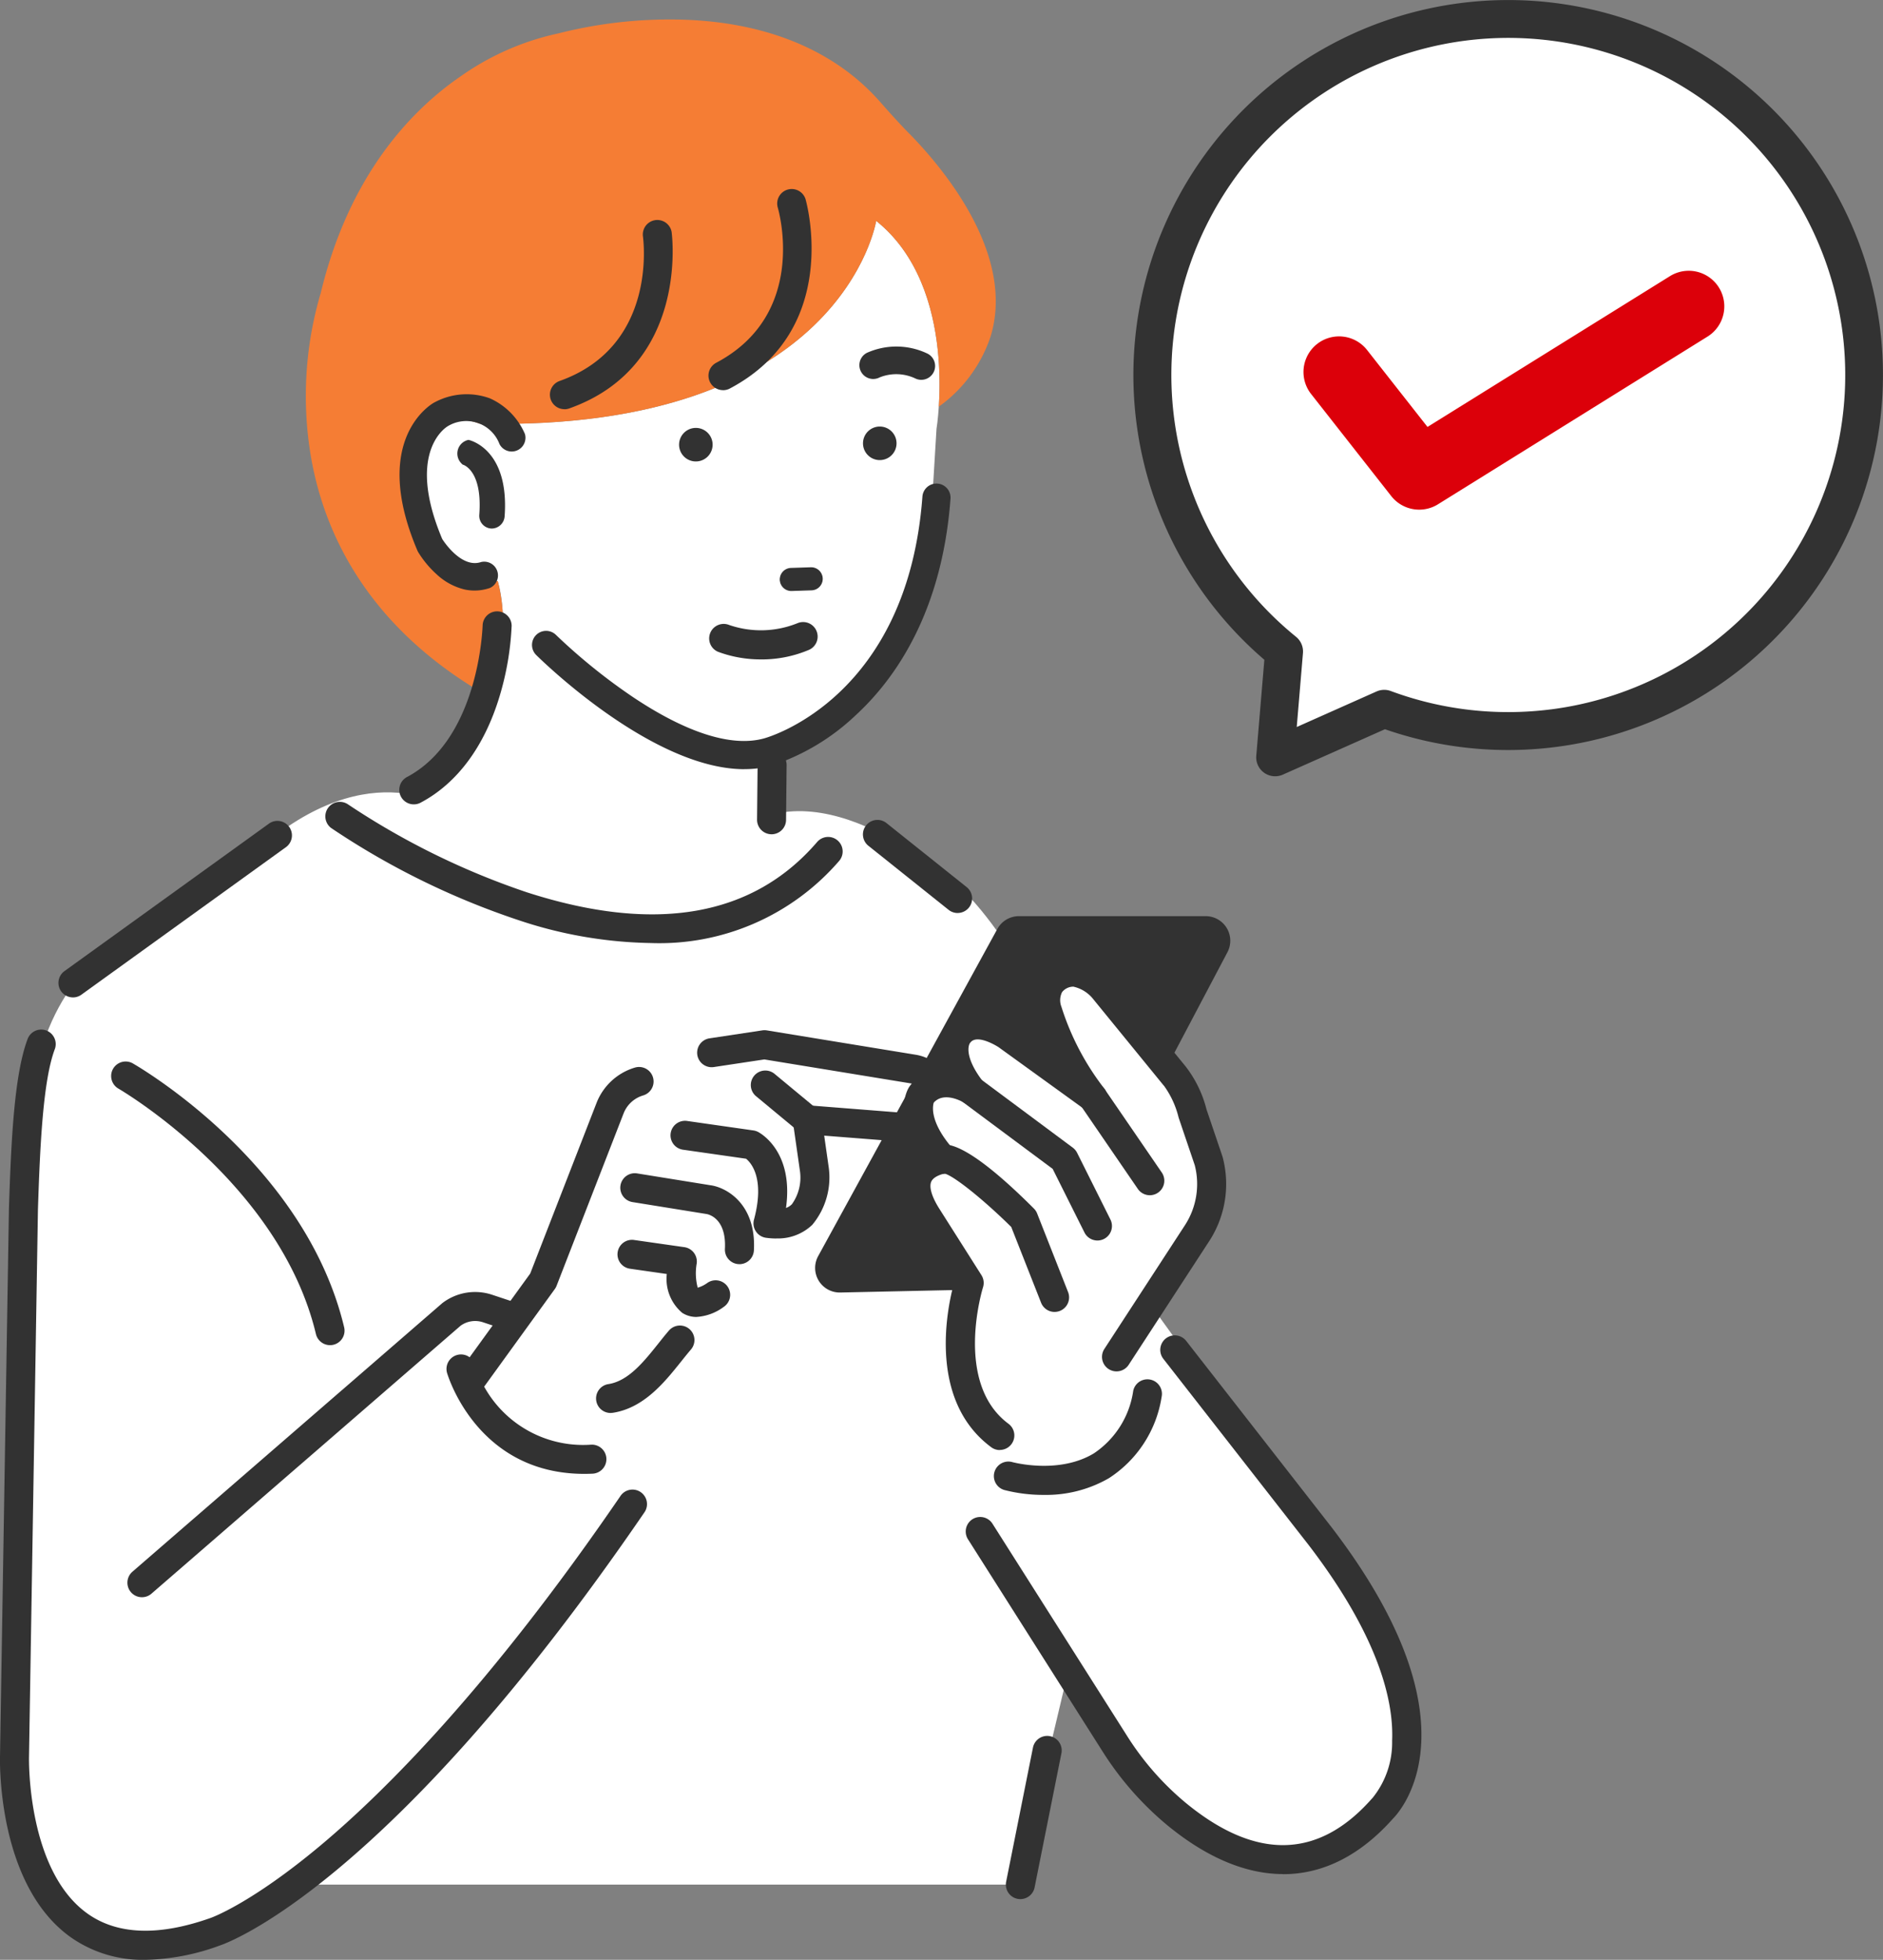 <svg id="point_img02" xmlns="http://www.w3.org/2000/svg" xmlns:xlink="http://www.w3.org/1999/xlink" width="136.892" height="142.408" viewBox="0 0 136.892 142.408">
  <rect x="0" y="0" width="136.892" height="142.408" fill="#808080" stroke="none"/>
  <defs>
    <clipPath id="clip-path">
      <rect id="長方形_914" data-name="長方形 914" width="136.892" height="142.408" fill="none"/>
    </clipPath>
  </defs>
  <g id="グループ_732" data-name="グループ 732" clip-path="url(#clip-path)">
    <path id="パス_6185" data-name="パス 6185" d="M33.425,102.964s-5.85-4.55-14.3,2.925l-11.05,7.475s-5.525,3.25-5.525,13.974l-.975,32.823s-4.55,35.1,17.874,22.1l2.924-1.3H74.491l3.782-15.924,5.849,8.775s6.825,8.125,14.624,3.25c0,0,8.775-3.575,1.3-16.249l-16.9-23.4s-3.916-19.151-12.033-28.1c0,0-8.7-8.7-15.558-5.739Z" transform="translate(-0.519 -44.017)" fill="#fff"/>
    <path id="パス_6186" data-name="パス 6186" d="M83.7,28.318S81.262,43.674,54.858,43.055c0,0-6.013-2.55-4.551,6.468,0,0,1.277,6.038,5.879,4.969,0,0,3.383,10.143-10.023,17.7,0,0,20.712,14.976,34.73,1.15,0,0-7.43.838-4.75-6.508,0,0,8.774-2.685,11.455-15.36l.487-8.044S89.793,33.193,83.7,28.318" transform="translate(-20.002 -12.269)" fill="#fff"/>
    <path id="パス_6187" data-name="パス 6187" d="M83.1,10.785C82.467,10.138,81.8,9.411,81,8.5c-3.368-3.84-8.507-5.914-14.862-6A32.892,32.892,0,0,0,57.6,3.507,19.378,19.378,0,0,0,50.444,6.66c-3.467,2.388-8.035,7.051-10.123,15.708a26.39,26.39,0,0,0-.84,11.073c.737,5.414,3.609,12.851,12.944,18.2a12.55,12.55,0,0,0,.763-8.342c-4.6,1.069-5.879-4.969-5.879-4.969-1.463-9.018,4.551-6.468,4.551-6.468C78.263,32.485,80.7,17.13,80.7,17.13c4.6,3.683,4.755,10.425,4.554,13.5a10.232,10.232,0,0,0,3.767-5.108c1.827-6.006-3.531-12.308-5.918-14.738" transform="translate(-17.003 -1.081)" fill="#f57d34"/>
    <path id="パス_6188" data-name="パス 6188" d="M146.957,210.358c-2.7,0-5.552-1.183-8.434-3.555a22.729,22.729,0,0,1-4.728-5.4l-9.764-15.386a1.055,1.055,0,0,1,1.781-1.131l9.764,15.386a20.628,20.628,0,0,0,4.287,4.905c5.095,4.193,9.642,4.1,13.517-.276.02-.023.042-.045.064-.067a6.4,6.4,0,0,0,1.43-4.172c.117-2.725-.845-7.408-6.091-14.244l-10.541-13.5a1.055,1.055,0,1,1,1.663-1.3l10.546,13.511c10.844,14.13,5.1,20.581,4.485,21.2-2.39,2.689-5.1,4.036-7.98,4.036" transform="translate(-53.668 -74.179)" fill="#323232"/>
    <path id="パス_6189" data-name="パス 6189" d="M60.369,53.434h0a4.982,4.982,0,0,0-2.546-2.592,4.925,4.925,0,0,0-3.988.272c-.023.011-.046.022-.067.034-.192.105-4.656,2.674-1.218,10.751a1.048,1.048,0,0,0,.055.11,7.351,7.351,0,0,0,1.347,1.621,4.533,4.533,0,0,0,2.026,1.1c.088.019.175.035.262.046a3.388,3.388,0,0,0,.466.032,3.462,3.462,0,0,0,1.113-.186,1,1,0,0,0-.637-1.886c-1.411.475-2.691-1.463-2.826-1.674C51.8,55,54.41,53.1,54.706,52.9a2.585,2.585,0,0,1,3.812,1.262,1,1,0,0,0,1.851-.732" transform="translate(-22.207 -21.896)" fill="#323232"/>
    <path id="パス_6190" data-name="パス 6190" d="M59.5,56.409a.113.113,0,0,0-.052,0,1.014,1.014,0,0,0-.5,1.687l.075.078a.127.127,0,0,0,.051.031c.059.016,1.43.445,1.188,3.649a.925.925,0,0,0,.723.97.581.581,0,0,0,.07.013c.028,0,.057.007.086.008h.041a.949.949,0,0,0,.923-.89c.35-4.838-2.482-5.519-2.608-5.547" transform="translate(-25.419 -24.439)" fill="#323232"/>
    <path id="パス_6191" data-name="パス 6191" d="M84.049,93.933l.213-.368-.213.368" transform="translate(-36.416 -40.539)" fill="#323232"/>
    <path id="パス_6192" data-name="パス 6192" d="M100.867,72.861l1.449-.048a.794.794,0,1,1,.052,1.587l-1.449.048a.794.794,0,1,1-.052-1.587" transform="translate(-43.37 -31.548)" fill="#323232"/>
    <path id="パス_6193" data-name="パス 6193" d="M100.837,74.459a.839.839,0,0,1-.006-1.677l1.449-.048a.844.844,0,0,1,.866.811.838.838,0,0,1-.812.866l-1.449.048h-.049m1.489-1.635h-.043l-1.45.048a.749.749,0,0,0,.006,1.5h.043l1.449-.047a.749.749,0,0,0-.006-1.5m-1.494,0h0Z" transform="translate(-43.335 -31.514)" fill="#323232"/>
    <path id="パス_6194" data-name="パス 6194" d="M113.14,55.965a1.219,1.219,0,1,1-1.162-1.273,1.219,1.219,0,0,1,1.162,1.273" transform="translate(-47.964 -23.696)" fill="#323232"/>
    <path id="パス_6195" data-name="パス 6195" d="M89.548,56.14a1.219,1.219,0,1,1-1.162-1.273,1.219,1.219,0,0,1,1.162,1.273" transform="translate(-37.743 -23.772)" fill="#323232"/>
    <path id="パス_6196" data-name="パス 6196" d="M114.727,46.858a1.006,1.006,0,0,0,.422-1.926,5.238,5.238,0,0,0-4.367-.031,1.005,1.005,0,0,0,.933,1.781,3.24,3.24,0,0,1,2.627.092,1,1,0,0,0,.385.084" transform="translate(-47.767 -19.258)" fill="#323232"/>
    <path id="パス_6197" data-name="パス 6197" d="M83.683,82.763a7.328,7.328,0,0,0,2.018-.27,16.209,16.209,0,0,0,6.093-3.663c2.793-2.572,6.253-7.384,6.874-15.7a1.024,1.024,0,1,0-2.042-.152C95.544,77.471,85.572,80.4,85.148,80.52c-2.348.671-5.673-.38-9.629-3.037a42.448,42.448,0,0,1-5.528-4.47,1.024,1.024,0,0,0-1.443,1.454c.374.372,8.447,8.3,15.135,8.3" transform="translate(-29.569 -26.874)" fill="#323232"/>
    <path id="パス_6198" data-name="パス 6198" d="M94.765,82.464a8.869,8.869,0,0,1-3.161-.554,1.055,1.055,0,0,1,.808-1.949,7.1,7.1,0,0,0,4.992-.136,1.055,1.055,0,0,1,.826,1.941,8.8,8.8,0,0,1-3.466.7" transform="translate(-39.408 -34.549)" fill="#323232"/>
    <path id="パス_6199" data-name="パス 6199" d="M91.939,38.827a1.055,1.055,0,0,1-.494-1.988c6.673-3.527,4.562-10.985,4.469-11.3a1.055,1.055,0,0,1,2.022-.6c.028.094,2.716,9.425-5.5,13.77a1.054,1.054,0,0,1-.492.122" transform="translate(-39.377 -10.478)" fill="#323232"/>
    <path id="パス_6200" data-name="パス 6200" d="M71.6,41.923a1.055,1.055,0,0,1-.353-2.049c7.114-2.524,6.1-10.21,6.058-10.535a1.055,1.055,0,0,1,2.087-.3c.015.1,1.323,9.719-7.439,12.828a1.058,1.058,0,0,1-.354.061" transform="translate(-30.567 -12.189)" fill="#323232"/>
    <path id="パス_6201" data-name="パス 6201" d="M52.271,92.392a1.055,1.055,0,0,1-.494-1.987c5.273-2.792,5.494-10.947,5.5-11.029a1.055,1.055,0,0,1,2.109.041,20.9,20.9,0,0,1-.866,5.085c-1.1,3.672-3.091,6.359-5.752,7.767a1.048,1.048,0,0,1-.492.123" transform="translate(-22.19 -33.943)" fill="#323232"/>
    <path id="パス_6202" data-name="パス 6202" d="M98.169,102.336h-.011a1.055,1.055,0,0,1-1.044-1.065l.04-3.949a1.055,1.055,0,1,1,2.109.022l-.04,3.949a1.055,1.055,0,0,1-1.055,1.044" transform="translate(-42.077 -41.714)" fill="#323232"/>
    <path id="パス_6203" data-name="パス 6203" d="M65.4,113.061a31.763,31.763,0,0,1-9.723-1.692,56.126,56.126,0,0,1-13.533-6.664,1.055,1.055,0,0,1,1.214-1.725,55,55,0,0,0,13.012,6.395c9.327,3.007,16.427,1.777,21.1-3.657a1.055,1.055,0,0,1,1.6,1.376,17.258,17.258,0,0,1-13.67,5.967" transform="translate(-18.065 -44.535)" fill="#323232"/>
    <path id="パス_6204" data-name="パス 6204" d="M10.558,199.587A9.086,9.086,0,0,1,5.075,197.9C-.185,194.076-.007,185.206,0,184.831l.649-39.8c.163-5.064.39-9.807,1.369-12.381a1.055,1.055,0,0,1,1.972.749c-.862,2.269-1.081,7.016-1.232,11.684l-.65,39.794c0,.091-.155,8.154,4.208,11.319,2.175,1.578,5.207,1.694,9.009.344.043-.015,2.938-1.039,8.029-5.307,4.7-3.944,12.294-11.54,21.74-25.331a1.055,1.055,0,1,1,1.74,1.192c-18.575,27.118-30.332,31.278-30.824,31.442a16.446,16.446,0,0,1-5.458,1.052" transform="translate(0 -57.178)" fill="#323232"/>
    <path id="パス_6205" data-name="パス 6205" d="M8.551,118.069a1.055,1.055,0,0,1-.618-1.91L22.816,105.43a1.055,1.055,0,0,1,1.234,1.711L9.167,117.87a1.048,1.048,0,0,1-.616.2" transform="translate(-3.247 -45.593)" fill="#323232"/>
    <path id="パス_6206" data-name="パス 6206" d="M17.4,187.834a1.055,1.055,0,0,1-.691-1.852l22.509-19.5c.019-.017.04-.033.06-.048a3.921,3.921,0,0,1,3.584-.577l1.7.564a1.055,1.055,0,0,1-.668,2l-1.695-.565a1.811,1.811,0,0,0-1.628.247L18.093,187.577a1.05,1.05,0,0,1-.69.257" transform="translate(-7.083 -71.773)" fill="#323232"/>
    <path id="パス_6207" data-name="パス 6207" d="M30.15,156.7a1.055,1.055,0,0,1-1.025-.81c-2.627-11-14.263-17.778-14.38-17.845a1.055,1.055,0,0,1,1.047-1.831c.511.292,12.543,7.285,15.385,19.187a1.055,1.055,0,0,1-1.027,1.3" transform="translate(-6.158 -58.955)" fill="#323232"/>
    <path id="パス_6208" data-name="パス 6208" d="M130.084,234.433a1.087,1.087,0,0,1-.208-.02,1.055,1.055,0,0,1-.827-1.242l1.95-9.749a1.055,1.055,0,1,1,2.069.414l-1.95,9.749a1.055,1.055,0,0,1-1.033.848" transform="translate(-55.904 -96.435)" fill="#323232"/>
    <path id="パス_6209" data-name="パス 6209" d="M95.127,136.876,84.9,134.917s-8.046-1.893-14.435,2.6c0,0-6.545,21.818-11.923,20.725,0,0,4.334,7.137,8.847,6.015l2.557-3.317A14.385,14.385,0,0,0,76,153.98l3.065-3.84,2.732-1.861s4.284-2,2.668-7.469l9.144.7Z" transform="translate(-25.362 -58.284)" fill="#fff"/>
    <path id="パス_6210" data-name="パス 6210" d="M77.557,176.313a1.055,1.055,0,0,1-.165-2.1c1.446-.232,2.557-1.62,3.63-2.964.259-.324.5-.631.755-.923a1.055,1.055,0,0,1,1.6,1.377c-.226.263-.46.555-.707.864-1.2,1.5-2.694,3.369-4.945,3.729a1.052,1.052,0,0,1-.168.014" transform="translate(-33.147 -73.64)" fill="#323232"/>
    <path id="パス_6211" data-name="パス 6211" d="M100.433,141.91a1.049,1.049,0,0,1-.672-.243l-3.029-2.509a1.055,1.055,0,1,1,1.346-1.624l3.029,2.509a1.055,1.055,0,0,1-.674,1.867" transform="translate(-41.746 -59.484)" fill="#323232"/>
    <path id="パス_6212" data-name="パス 6212" d="M88.227,157.031h-.056a1.055,1.055,0,0,1-1-1.109c.121-2.3-1.285-2.526-1.345-2.534l-5.383-.868a1.055,1.055,0,0,1,.336-2.083l5.364.865c1.15.164,3.312,1.368,3.135,4.731a1.055,1.055,0,0,1-1.052,1" transform="translate(-34.47 -65.173)" fill="#323232"/>
    <path id="パス_6213" data-name="パス 6213" d="M84.972,164.573a1.9,1.9,0,0,1-1.041-.3,3.223,3.223,0,0,1-1.119-2.822l-2.655-.38a1.055,1.055,0,1,1,.3-2.088l3.634.519a1.054,1.054,0,0,1,.893,1.2,4.107,4.107,0,0,0,.075,1.744,2.306,2.306,0,0,0,.72-.359,1.055,1.055,0,0,1,1.17,1.756,3.675,3.675,0,0,1-1.976.728" transform="translate(-34.337 -68.877)" fill="#323232"/>
    <path id="パス_6214" data-name="パス 6214" d="M59.237,160.909a1.055,1.055,0,0,1-.853-1.674l5.371-7.418,4.825-12.406a4.315,4.315,0,0,1,2.792-2.562,1.055,1.055,0,1,1,.593,2.025,2.194,2.194,0,0,0-1.419,1.3l-4.874,12.533a1.014,1.014,0,0,1-.129.236l-5.451,7.528a1.054,1.054,0,0,1-.855.436" transform="translate(-25.209 -59.275)" fill="#323232"/>
    <path id="パス_6215" data-name="パス 6215" d="M93.681,147.23a5.554,5.554,0,0,1-.739-.051,1.055,1.055,0,0,1-.88-1.32c.809-3.006-.217-4.135-.576-4.426l-4.611-.659a1.055,1.055,0,0,1,.3-2.088l4.845.692a1.074,1.074,0,0,1,.322.1c.118.059,2.628,1.371,2.047,5.533a1.122,1.122,0,0,0,.431-.274,3.327,3.327,0,0,0,.588-2.375l-.516-3.608a1.055,1.055,0,0,1,1.127-1.2l7.551.594a1.052,1.052,0,0,0,.834-1.1,1.075,1.075,0,0,0-.939-1.088l-10.65-1.742-3.654.551a1.055,1.055,0,1,1-.315-2.086l3.818-.576a1.042,1.042,0,0,1,.328,0l10.813,1.768a3.2,3.2,0,0,1,2.708,3.123,3.136,3.136,0,0,1-2.553,3.217l-.122.025a1.085,1.085,0,0,1-.284.016l-6.388-.5.333,2.33a5.378,5.378,0,0,1-1.2,4.151,3.6,3.6,0,0,1-2.619.988" transform="translate(-37.248 -57.235)" fill="#323232"/>
    <path id="パス_6216" data-name="パス 6216" d="M67.29,182.325c-7.869,0-9.965-7.288-9.986-7.364a1.055,1.055,0,0,1,2.033-.563,8.22,8.22,0,0,0,8.454,5.805,1.055,1.055,0,0,1,.1,2.108c-.2.009-.4.014-.6.014" transform="translate(-24.812 -75.227)" fill="#323232"/>
    <path id="パス_6217" data-name="パス 6217" d="M106.513,143.484l13.028-23.776a.731.731,0,0,1,.641-.38h13.583a.731.731,0,0,1,.647,1.072l-12.385,23.467a.73.73,0,0,1-.63.389l-14.226.309a.731.731,0,0,1-.657-1.082" transform="translate(-46.11 -51.701)" fill="#323232"/>
    <path id="パス_6218" data-name="パス 6218" d="M106.345,144.815a1.786,1.786,0,0,1-1.564-2.644l13.027-23.775a1.786,1.786,0,0,1,1.566-.928h13.583a1.786,1.786,0,0,1,1.579,2.619l-12.385,23.467a1.786,1.786,0,0,1-1.54.952l-14.226.309h-.041m.286-1.63Zm12.936-23.608L106.9,142.692l13.475-.292,12.045-22.823Zm-13.86,23.1h0Z" transform="translate(-45.302 -50.895)" fill="#323232"/>
    <path id="パス_6219" data-name="パス 6219" d="M117.588,111.9a1.05,1.05,0,0,1-.657-.231l-5.817-4.644a1.055,1.055,0,1,1,1.316-1.649l5.817,4.644a1.055,1.055,0,0,1-.659,1.879" transform="translate(-47.97 -45.557)" fill="#323232"/>
    <path id="パス_6220" data-name="パス 6220" d="M138.773,138.383l-1.169-3.447a7.465,7.465,0,0,0-1.314-2.746l-5.082-6.227s-1.964-2.491-3.842-.6a2.171,2.171,0,0,0-.32,2.066,20,20,0,0,0,3.3,6.317l-6.229-4.5s-2.274-1.6-3.461-.173c0,0-1.321,1.321.865,4.153,0,0-2.306-1.4-3.634.346,0,0-1.06,1.718,1.557,4.672,0,0-3.434.458-1.184,4.092l3.105,4.9s-2.44,7.624,2.233,11.085l2.464,3.084,1.106-.193a10.926,10.926,0,0,0,6.94-4.3l-.946-5.206,4.773-8.08a6.54,6.54,0,0,0,.843-5.239" transform="translate(-50.906 -54.009)" fill="#fff"/>
    <path id="パス_6221" data-name="パス 6221" d="M122.785,158.571a1.049,1.049,0,0,1-.627-.207c-4.549-3.369-3.234-9.915-2.749-11.766l-2.852-4.5c-.952-1.538-1.173-2.86-.663-3.939a2.865,2.865,0,0,1,1.044-1.176c-1.872-2.781-.895-4.553-.762-4.768a.98.98,0,0,1,.058-.085,3.138,3.138,0,0,1,2.4-1.286,3.294,3.294,0,0,1,.4-3.249h0a2.915,2.915,0,0,1,3.3-.781,6.137,6.137,0,0,1,1.581.766l2.119,1.53a13.466,13.466,0,0,1-.814-2.221,3.057,3.057,0,0,1,3.038-4.092,4.568,4.568,0,0,1,2.974,1.7l5.046,6.182a8.448,8.448,0,0,1,1.532,3.139l1.158,3.415c.007.023.014.046.02.069a7.607,7.607,0,0,1-.979,6.084l-5.857,8.989a1.055,1.055,0,0,1-1.768-1.152l5.856-8.988a5.493,5.493,0,0,0,.716-4.361l-1.157-3.412c-.008-.023-.015-.046-.021-.069a6.627,6.627,0,0,0-1.05-2.281c-.022-.022-.042-.045-.061-.068l-5.082-6.227a2.537,2.537,0,0,0-1.453-.919,1.041,1.041,0,0,0-.823.4,1.308,1.308,0,0,0-.048,1.06,19.023,19.023,0,0,0,3.135,5.967,1.055,1.055,0,0,1-1.476,1.469l-6.229-4.5s-1.509-.982-2.033-.353c-.04.048-.017.033-.044.054-.2.31-.249,1.248.933,2.779a1.055,1.055,0,0,1-1.382,1.546c-.145-.086-1.449-.818-2.184.006-.079.247-.317,1.424,1.443,3.412a1.054,1.054,0,0,1-.649,1.745c-.19.029-.8.2-.973.579s.025,1.073.545,1.912l3.1,4.887a1.054,1.054,0,0,1,.114.886c-.022.068-2.147,6.951,1.855,9.916a1.055,1.055,0,0,1-.629,1.9" transform="translate(-50.098 -53.203)" fill="#323232"/>
    <path id="パス_6222" data-name="パス 6222" d="M143.515,147.007a1.054,1.054,0,0,1-.871-.458l-4.153-6.057a1.055,1.055,0,0,1,1.74-1.193l4.153,6.057a1.055,1.055,0,0,1-.869,1.651" transform="translate(-59.924 -60.156)" fill="#323232"/>
    <path id="パス_6223" data-name="パス 6223" d="M132.96,149.9a1.054,1.054,0,0,1-.944-.583l-2.311-4.621-6.547-4.869a1.055,1.055,0,1,1,1.259-1.693l6.749,5.018a1.063,1.063,0,0,1,.315.375l2.422,4.846a1.055,1.055,0,0,1-.942,1.527" transform="translate(-53.177 -59.759)" fill="#323232"/>
    <path id="パス_6224" data-name="パス 6224" d="M128.257,158.91a1.055,1.055,0,0,1-.982-.668l-2.169-5.505c-2-1.975-4.151-3.7-4.831-3.875a1.055,1.055,0,0,1-.442-2.058c.448-.128,1.808-.516,6.919,4.594a1.05,1.05,0,0,1,.236.359l2.249,5.71a1.055,1.055,0,0,1-.981,1.442m-8.025-10.057h0" transform="translate(-51.589 -63.579)" fill="#323232"/>
    <path id="パス_6225" data-name="パス 6225" d="M131.116,185.252a11.356,11.356,0,0,1-2.886-.358,1.055,1.055,0,0,1,.578-2.029c.052.014,3.387.917,5.947-.634a6.589,6.589,0,0,0,2.856-4.54,1.055,1.055,0,1,1,2.065.436,8.593,8.593,0,0,1-3.844,5.918,9.121,9.121,0,0,1-4.716,1.206" transform="translate(-55.227 -76.626)" fill="#323232"/>
    <path id="パス_6226" data-name="パス 6226" d="M199.347,25.02a25.871,25.871,0,1,0-41.957,23.375l-.647,7.687,7.929-3.527A25.877,25.877,0,0,0,199.347,25.02" transform="translate(-64.042 -1.051)" fill="#fff"/>
    <path id="パス_6227" data-name="パス 6227" d="M199.659,23.795a27.247,27.247,0,1,0-44.753,24.148l-.587,6.973a1.376,1.376,0,0,0,1.931,1.373l7.423-3.3a27.254,27.254,0,0,0,35.986-29.191M175.737,51.547A24.548,24.548,0,0,1,164.1,50.214a1.377,1.377,0,0,0-1.04.032l-5.8,2.582.452-5.369a1.377,1.377,0,0,0-.5-1.184,24.495,24.495,0,1,1,18.534,5.272" transform="translate(-62.989 0)" fill="#323232"/>
    <path id="パス_6228" data-name="パス 6228" d="M175.623,52.08a2.584,2.584,0,0,1-2.035-.988l-5.825-7.415a2.586,2.586,0,0,1,4.067-3.2l4.394,5.592,17.627-10.957a2.586,2.586,0,1,1,2.73,4.393L176.987,51.69a2.576,2.576,0,0,1-1.364.39" transform="translate(-72.447 -15.046)" fill="#dc000a"/>
  </g>
</svg>
